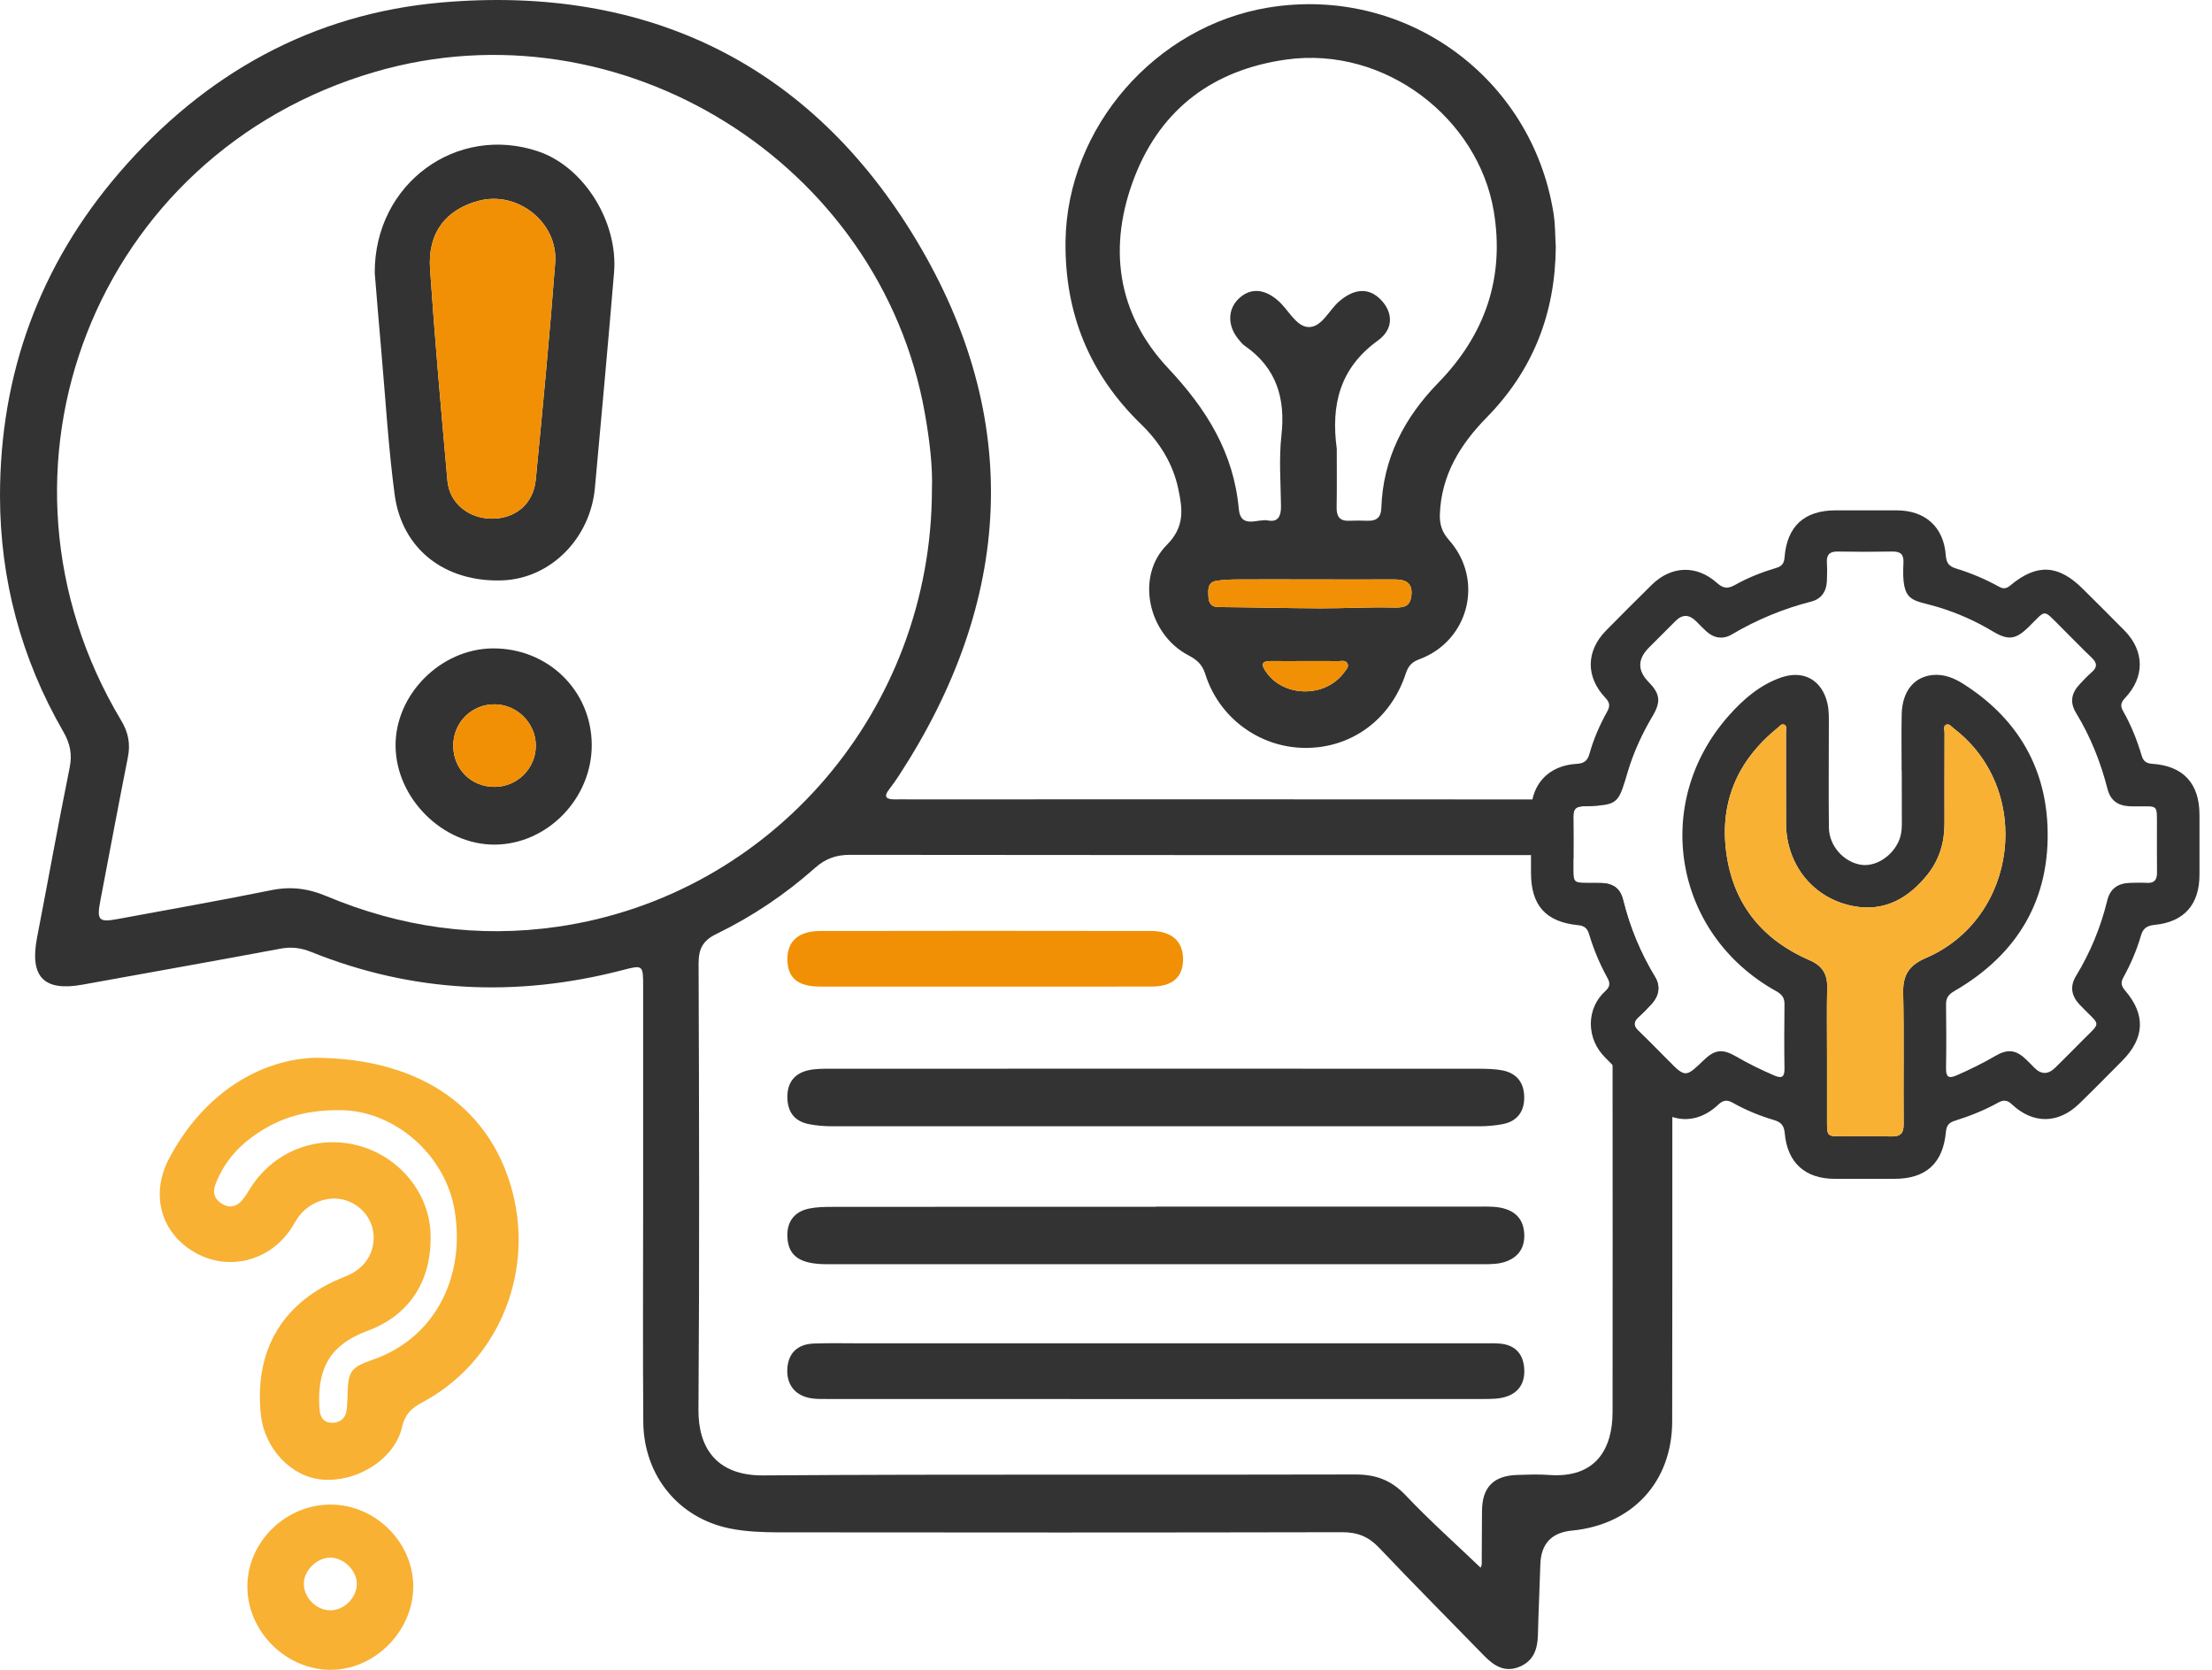 <svg xmlns="http://www.w3.org/2000/svg" width="159" height="120" viewBox="0 0 159 120" fill="none"><g clip-path="url(#clip0_2179_128)"><path d="M119.86 76.166C119.169 75.475 118.488 74.77 117.783 74.094C117.401 73.736 117.391 73.437 117.783 73.084C118.121 72.784 118.435 72.456 118.739 72.123C119.256 71.548 119.362 70.862 118.966 70.21C117.918 68.48 117.155 66.645 116.672 64.683C116.493 63.934 116.063 63.567 115.358 63.476C115.725 64.176 115.908 65.065 115.913 66.142C115.913 69.611 115.923 73.079 115.913 76.543C115.923 84.852 115.918 93.156 115.913 101.464C115.913 104.097 114.73 106.252 111.334 105.996C110.575 105.942 109.807 105.971 109.044 105.996C107.353 106.054 106.551 106.875 106.527 108.551C106.513 109.836 106.517 111.121 106.508 112.411C106.508 112.483 106.464 112.561 106.43 112.662C104.604 110.918 102.749 109.261 101.044 107.464C100.015 106.377 98.914 105.962 97.431 105.962C83.248 106.005 69.06 105.928 54.872 106.029C51.423 106.058 50.186 103.947 50.206 101.315C50.283 90.624 50.254 79.939 50.215 69.248C50.215 68.176 50.52 67.591 51.505 67.113C54.08 65.862 56.452 64.268 58.592 62.364C59.326 61.712 60.094 61.432 61.089 61.432C77.412 61.456 93.726 61.447 110.044 61.452H111.121C111.87 61.452 112.527 61.534 113.097 61.703C113.097 60.693 113.107 59.679 113.092 58.664C113.087 58.152 113.271 57.954 113.802 57.94C114.261 57.925 114.633 57.916 114.942 57.886C114.107 57.606 113.193 57.456 112.232 57.452H110.145C95.199 57.437 80.258 57.447 65.316 57.447C64.993 57.447 64.669 57.437 64.35 57.447C63.756 57.456 63.452 57.312 63.925 56.708C64.176 56.389 64.403 56.06 64.625 55.722C72.804 43.167 73.577 30.129 65.886 17.294C58.292 4.618 46.544 -1.097 31.786 0.174C22.458 0.971 14.7 5.309 8.584 12.4C2.845 19.057 0 26.878 0 35.641C0.005 41.641 1.522 47.331 4.541 52.563C5.029 53.404 5.208 54.191 5.005 55.176C4.183 59.229 3.454 63.302 2.667 67.359C2.116 70.195 3.14 71.268 5.937 70.76C10.676 69.896 15.425 69.065 20.159 68.176C20.956 68.026 21.637 68.118 22.376 68.413C29.67 71.345 37.124 71.688 44.708 69.727C46.225 69.335 46.23 69.316 46.23 70.944C46.23 76.132 46.23 81.316 46.23 86.499C46.23 91.726 46.201 96.953 46.24 102.179C46.269 106.029 48.761 109.102 52.481 109.846C53.611 110.073 54.795 110.116 55.959 110.121C69.466 110.136 82.972 110.14 96.479 110.111C97.576 110.111 98.368 110.425 99.122 111.218C101.614 113.846 104.17 116.406 106.691 119C107.416 119.739 108.208 120.227 109.261 119.763C110.242 119.338 110.522 118.502 110.546 117.502C110.585 115.817 110.672 114.131 110.72 112.445C110.759 110.954 111.514 110.137 112.986 109.995C117.329 109.58 120.193 106.503 120.198 102.141C120.208 94.851 120.213 87.562 120.208 80.272V76.509C120.101 76.412 119.985 76.296 119.855 76.166H119.86ZM40.095 66.596C34.342 67.432 28.796 66.635 23.463 64.398C22.144 63.843 20.893 63.688 19.492 63.973C15.83 64.717 12.154 65.36 8.483 66.041C7.091 66.302 6.942 66.142 7.217 64.707C7.874 61.278 8.512 57.843 9.193 54.418C9.386 53.452 9.222 52.631 8.715 51.785C-2.068 33.786 6.86 11.009 26.975 5.159C44.563 0.043 63.287 11.671 66.48 29.704C66.814 31.602 67.05 33.516 66.988 35.148C66.983 51.027 55.476 64.36 40.095 66.596Z" fill="#333333"></path><path d="M111.831 17.753C111.783 16.97 111.798 16.115 111.662 15.289C110.083 5.497 100.962 -1.058 91.185 0.541C83.016 1.879 76.702 9.203 76.591 17.328C76.524 22.526 78.316 26.898 82.035 30.501C83.364 31.791 84.316 33.327 84.697 35.139C84.997 36.564 85.19 37.839 83.866 39.167C81.606 41.438 82.533 45.573 85.407 47.085C86.006 47.399 86.412 47.727 86.634 48.433C87.615 51.583 90.528 53.713 93.774 53.747C97.107 53.785 99.943 51.732 101.03 48.452C101.209 47.911 101.431 47.597 102.006 47.385C105.595 46.061 106.701 41.67 104.155 38.81C103.653 38.245 103.474 37.684 103.498 36.965C103.6 34.129 104.967 31.931 106.88 29.984C110.194 26.603 111.793 22.521 111.831 17.753ZM96.624 48.312C95.291 50.153 92.291 50.138 91.011 48.293C90.653 47.785 90.634 47.496 91.373 47.505C92.214 47.515 93.059 47.505 93.904 47.505C94.668 47.505 95.431 47.501 96.194 47.51C96.421 47.51 96.711 47.418 96.851 47.674C96.987 47.93 96.76 48.119 96.624 48.312ZM101.45 42.805C101.349 43.699 100.764 43.67 100.044 43.66C98.329 43.621 96.615 43.723 94.895 43.718C92.455 43.708 90.016 43.646 87.576 43.626C87.035 43.621 86.881 43.303 86.861 42.863C86.837 42.38 86.789 41.839 87.451 41.737C87.963 41.66 88.489 41.646 89.011 41.641C90.736 41.631 92.46 41.641 94.185 41.641C96.194 41.641 98.199 41.651 100.204 41.641C101.006 41.636 101.561 41.853 101.45 42.805ZM103.378 27.516C100.938 30.018 99.407 32.95 99.291 36.511C99.267 37.182 98.948 37.443 98.31 37.424C97.871 37.409 97.426 37.404 96.987 37.424C96.301 37.457 96.069 37.119 96.078 36.472C96.103 35.066 96.088 33.656 96.088 32.25C95.663 29.124 96.286 26.463 99.044 24.472C100.209 23.632 100.122 22.424 99.247 21.53C98.392 20.656 97.344 20.724 96.257 21.661C95.513 22.303 94.996 23.559 94.025 23.502C93.156 23.444 92.62 22.279 91.905 21.637C90.89 20.724 89.847 20.666 89.016 21.487C88.224 22.265 88.233 23.453 89.05 24.415C89.175 24.569 89.306 24.733 89.465 24.844C91.755 26.429 92.412 28.617 92.108 31.313C91.924 32.979 92.059 34.685 92.079 36.37C92.088 37.037 91.905 37.549 91.146 37.404C90.407 37.255 89.18 38.042 89.045 36.573C88.678 32.525 86.726 29.4 83.977 26.472C80.248 22.506 79.62 17.666 81.572 12.671C83.485 7.787 87.243 5.009 92.455 4.28C99.595 3.285 106.266 8.541 107.373 15.183C108.17 19.96 106.749 24.057 103.378 27.516Z" fill="#333333"></path><path d="M96.624 48.312C95.291 50.153 92.291 50.138 91.011 48.293C90.653 47.785 90.634 47.496 91.373 47.505C92.214 47.515 93.059 47.505 93.904 47.505C94.668 47.505 95.431 47.501 96.194 47.51C96.421 47.51 96.711 47.418 96.851 47.674C96.986 47.93 96.759 48.119 96.624 48.312Z" fill="#F19004"></path><path d="M101.45 42.805C101.349 43.699 100.764 43.67 100.044 43.66C98.329 43.621 96.615 43.723 94.895 43.718C92.455 43.708 90.016 43.645 87.576 43.626C87.035 43.621 86.881 43.303 86.861 42.863C86.837 42.38 86.789 41.839 87.451 41.737C87.963 41.66 88.489 41.646 89.011 41.641C90.736 41.631 92.46 41.641 94.185 41.641C96.194 41.641 98.199 41.65 100.204 41.641C101.006 41.636 101.561 41.853 101.45 42.805Z" fill="#F19004"></path><path d="M36.858 85.731C35.351 79.808 30.443 76.04 22.617 76.016C18.83 76.147 14.719 78.417 12.164 83.238C10.802 85.803 11.541 88.528 13.903 89.948C16.299 91.388 19.313 90.692 20.907 88.32C21.13 87.987 21.308 87.62 21.559 87.315C22.39 86.301 23.787 85.885 24.922 86.281C26.086 86.692 26.854 87.74 26.859 88.929C26.859 90.214 26.12 91.228 24.796 91.745C20.371 93.469 18.25 96.962 18.753 101.677C19.009 104.087 20.912 106.116 23.115 106.324C25.646 106.561 28.366 104.865 28.897 102.566C29.105 101.667 29.54 101.213 30.308 100.807C35.689 97.962 38.38 91.726 36.858 85.731ZM26.864 97.687C25.197 98.266 25.023 98.508 24.98 100.29C24.97 100.609 24.965 100.933 24.931 101.252C24.864 101.923 24.443 102.276 23.801 102.242C23.163 102.203 22.989 101.74 22.956 101.141C22.791 98.242 23.806 96.609 26.41 95.643C29.458 94.518 31.076 92.006 30.946 88.615C30.834 85.721 28.709 83.132 25.801 82.34C22.845 81.538 19.801 82.678 18.101 85.224C17.859 85.591 17.647 85.987 17.357 86.31C16.961 86.745 16.449 86.832 15.941 86.504C15.449 86.19 15.251 85.731 15.473 85.151C15.995 83.76 16.883 82.624 18.067 81.75C19.787 80.48 21.714 79.745 24.477 79.784C28.255 79.789 32.028 82.905 32.69 87.045C33.467 91.928 31.134 96.194 26.864 97.687Z" fill="#F8B133"></path><path d="M23.787 108.126C20.516 108.112 17.758 110.831 17.782 114.053C17.801 117.232 20.511 119.956 23.695 120C26.888 120.048 29.699 117.251 29.704 114.024C29.709 110.846 26.994 108.136 23.787 108.126ZM23.743 115.725C22.724 115.725 21.816 114.792 21.84 113.773C21.864 112.836 22.796 111.937 23.743 111.937C24.69 111.937 25.622 112.836 25.646 113.778C25.671 114.792 24.758 115.725 23.743 115.725Z" fill="#F8B133"></path><path d="M38.709 10.888C32.859 8.893 26.912 13.168 26.936 19.613C27.081 21.352 27.24 23.352 27.419 25.352C27.719 28.747 27.917 32.158 28.366 35.535C28.893 39.486 31.999 41.858 36.119 41.708C39.549 41.578 42.423 38.728 42.762 35.066C43.235 29.912 43.704 24.757 44.138 19.603C44.447 15.937 41.965 11.995 38.709 10.888ZM39.907 18.893C39.511 24.091 39.013 29.284 38.511 34.472C38.341 36.221 37.042 37.288 35.322 37.274C33.665 37.254 32.303 36.148 32.163 34.554C31.709 29.477 31.255 24.405 30.912 19.323C30.738 16.719 32.047 15.048 34.433 14.424C37.211 13.695 40.129 15.999 39.907 18.893Z" fill="#333333"></path><path d="M39.907 18.893C39.511 24.091 39.013 29.284 38.511 34.472C38.342 36.221 37.042 37.288 35.322 37.274C33.665 37.255 32.303 36.148 32.163 34.554C31.709 29.477 31.255 24.405 30.912 19.323C30.738 16.719 32.047 15.048 34.434 14.425C37.211 13.695 40.129 15.999 39.907 18.893Z" fill="#F19004"></path><path d="M35.424 46.597C31.675 46.621 28.395 49.916 28.434 53.621C28.472 57.384 31.839 60.722 35.574 60.698C39.351 60.669 42.549 57.379 42.535 53.524C42.515 49.626 39.39 46.573 35.424 46.597ZM35.54 56.548C33.863 56.548 32.583 55.268 32.578 53.592C32.578 51.93 33.878 50.621 35.53 50.616C37.158 50.611 38.52 51.969 38.515 53.587C38.515 55.225 37.177 56.553 35.54 56.548Z" fill="#333333"></path><path d="M38.515 53.587C38.515 55.225 37.177 56.553 35.54 56.548C33.863 56.548 32.583 55.268 32.578 53.592C32.578 51.93 33.878 50.621 35.53 50.616C37.158 50.611 38.52 51.969 38.515 53.587Z" fill="#F19004"></path><path d="M83.084 86.711C90.842 86.711 98.595 86.711 106.353 86.711C106.996 86.711 107.638 86.682 108.261 86.895C109.136 87.194 109.537 87.837 109.566 88.721C109.595 89.615 109.199 90.272 108.358 90.619C107.831 90.837 107.261 90.851 106.696 90.851C90.943 90.851 75.19 90.851 59.437 90.851C57.52 90.851 56.689 90.276 56.602 88.962C56.524 87.856 57.056 87.083 58.143 86.856C58.684 86.74 59.258 86.731 59.819 86.731C67.577 86.721 75.33 86.726 83.088 86.726L83.084 86.711Z" fill="#333333"></path><path d="M109.561 78.915C109.551 79.924 109.025 80.586 108.02 80.784C107.474 80.886 106.909 80.939 106.348 80.939C90.837 80.944 75.326 80.944 59.809 80.939C59.254 80.939 58.684 80.891 58.138 80.784C57.07 80.572 56.587 79.862 56.597 78.799C56.602 77.765 57.143 77.127 58.118 76.91C58.621 76.799 59.157 76.804 59.679 76.804C67.471 76.799 75.268 76.799 83.064 76.799C90.861 76.799 98.576 76.799 106.334 76.804C106.894 76.808 107.464 76.818 108.01 76.924C109.068 77.137 109.575 77.857 109.561 78.915Z" fill="#333333"></path><path d="M83.214 96.537C91.011 96.537 98.803 96.537 106.6 96.537C107.001 96.537 107.406 96.523 107.802 96.556C108.827 96.638 109.44 97.209 109.551 98.223C109.662 99.252 109.266 100.063 108.228 100.382C107.74 100.532 107.199 100.537 106.682 100.537C90.933 100.547 75.18 100.542 59.432 100.537C59.031 100.537 58.621 100.547 58.23 100.474C57.104 100.262 56.51 99.45 56.597 98.31C56.679 97.233 57.331 96.595 58.5 96.552C59.626 96.508 60.751 96.537 61.877 96.537C68.987 96.537 76.098 96.537 83.209 96.537H83.214Z" fill="#333333"></path><path d="M70.784 70.9C66.847 70.9 62.91 70.905 58.973 70.9C57.36 70.9 56.63 70.297 56.597 68.992C56.568 67.664 57.374 66.905 58.969 66.905C66.886 66.891 74.799 66.891 82.716 66.905C84.243 66.905 85.035 67.659 85.04 68.93C85.04 70.195 84.301 70.886 82.837 70.896C78.818 70.91 74.799 70.9 70.784 70.9Z" fill="#F19004"></path><path d="M154.709 54.891C154.279 54.862 154.066 54.703 153.946 54.307C153.612 53.181 153.177 52.094 152.598 51.08C152.376 50.684 152.482 50.452 152.762 50.148C154.177 48.645 154.153 46.781 152.709 45.312C151.723 44.307 150.723 43.322 149.724 42.327C147.965 40.568 146.41 40.481 144.511 42.066C144.226 42.303 144.014 42.341 143.69 42.163C142.709 41.617 141.671 41.182 140.598 40.853C140.081 40.694 139.907 40.448 139.864 39.907C139.714 37.863 138.386 36.68 136.328 36.675C134.874 36.67 133.415 36.675 131.961 36.675C129.7 36.675 128.454 37.805 128.275 40.056C128.241 40.486 128.082 40.694 127.686 40.81C126.652 41.119 125.647 41.51 124.715 42.037C124.179 42.336 123.855 42.283 123.411 41.887C121.947 40.583 120.135 40.65 118.73 42.027C117.623 43.114 116.532 44.211 115.44 45.317C114 46.781 113.971 48.65 115.396 50.148C115.72 50.491 115.744 50.752 115.522 51.143C114.986 52.104 114.546 53.114 114.252 54.172C114.107 54.698 113.841 54.867 113.3 54.896C111.619 55.002 110.474 55.969 110.15 57.452C110.083 57.732 110.049 58.036 110.049 58.35C110.044 59.384 110.049 60.418 110.049 61.452V62.717C110.049 65.06 111.102 66.253 113.425 66.485C113.884 66.529 114.097 66.707 114.223 67.128C114.551 68.229 114.995 69.287 115.551 70.292C115.764 70.673 115.71 70.934 115.396 71.219C114.71 71.847 114.372 72.639 114.348 73.533C114.353 74.528 114.725 75.335 115.387 76.007C115.565 76.185 115.739 76.364 115.918 76.543C116.846 77.485 117.778 78.422 118.73 79.344C119.193 79.799 119.696 80.108 120.213 80.272C121.324 80.634 122.502 80.34 123.512 79.383C123.884 79.031 124.169 79.031 124.575 79.262C125.512 79.789 126.512 80.195 127.541 80.499C128.048 80.654 128.241 80.905 128.29 81.446C128.478 83.567 129.763 84.712 131.874 84.716C133.309 84.721 134.739 84.721 136.168 84.716C138.434 84.716 139.666 83.605 139.874 81.34C139.917 80.876 140.096 80.673 140.516 80.543C141.589 80.204 142.632 79.794 143.613 79.248C143.999 79.035 144.265 79.031 144.613 79.359C146.139 80.794 147.951 80.77 149.453 79.32C150.496 78.306 151.516 77.267 152.545 76.234C154.168 74.601 154.245 72.915 152.748 71.176C152.467 70.847 152.429 70.596 152.636 70.229C153.153 69.287 153.583 68.297 153.883 67.268C154.037 66.727 154.298 66.524 154.868 66.466C156.999 66.263 158.1 65.002 158.1 62.857C158.105 61.427 158.105 59.998 158.1 58.563C158.1 56.307 156.945 55.041 154.709 54.891ZM138.439 68.843C137.246 69.355 136.777 70.041 136.801 71.326C136.869 74.475 136.806 77.62 136.835 80.77C136.845 81.465 136.594 81.687 135.922 81.668C134.705 81.634 133.487 81.663 132.275 81.659C131.376 81.659 131.333 81.61 131.328 80.736V75.804C131.328 74.18 131.304 72.562 131.338 70.939C131.357 69.983 130.966 69.388 130.077 69.007C126.797 67.591 124.705 65.137 124.135 61.596C123.522 57.828 124.807 54.708 127.787 52.302C127.922 52.186 128.072 51.974 128.27 52.085C128.468 52.191 128.377 52.433 128.377 52.611C128.381 54.804 128.372 56.998 128.381 59.191C128.401 62.162 130.357 64.601 133.275 65.128C135.502 65.534 137.217 64.519 138.565 62.833C139.386 61.794 139.767 60.568 139.772 59.239C139.772 57.046 139.767 54.848 139.777 52.655C139.777 52.457 139.661 52.172 139.903 52.075C140.115 51.988 140.279 52.23 140.444 52.355C146.178 56.737 145.072 65.988 138.439 68.843ZM154.332 63.447C153.926 63.422 153.52 63.437 153.115 63.447C152.221 63.471 151.67 63.867 151.463 64.741C150.994 66.659 150.25 68.451 149.226 70.137C148.782 70.867 148.883 71.538 149.453 72.166C149.535 72.258 149.622 72.34 149.704 72.422C150.994 73.746 151.037 73.412 149.719 74.741C149.067 75.403 148.405 76.06 147.743 76.717C147.234 77.225 146.733 77.234 146.241 76.741C146.038 76.538 145.84 76.33 145.632 76.132C144.912 75.441 144.313 75.369 143.439 75.876C142.531 76.407 141.593 76.866 140.627 77.287C140.028 77.547 139.874 77.349 139.883 76.76C139.907 75.234 139.903 73.707 139.883 72.181C139.878 71.712 140.067 71.461 140.468 71.229C145.052 68.582 147.405 64.591 147.173 59.312C146.975 54.901 144.83 51.481 141.072 49.114C140.439 48.718 139.738 48.447 138.975 48.505C137.598 48.611 136.734 49.669 136.695 51.317C136.666 52.674 136.69 54.036 136.69 55.394H136.7C136.7 56.684 136.7 57.969 136.705 59.258C136.705 59.693 136.642 60.109 136.454 60.51C135.932 61.621 134.719 62.336 133.69 62.133C132.478 61.896 131.483 60.766 131.463 59.485C131.434 57.007 131.459 54.524 131.459 52.046C131.459 51.544 131.473 51.046 131.357 50.553C130.98 48.901 129.681 48.133 128.067 48.674C126.531 49.196 125.333 50.23 124.28 51.413C118.681 57.703 120.3 67.132 127.666 71.224C128.067 71.446 128.275 71.683 128.27 72.161C128.251 73.712 128.246 75.263 128.27 76.813C128.275 77.407 128.067 77.519 127.541 77.291C126.599 76.886 125.676 76.441 124.787 75.92C123.826 75.359 123.261 75.422 122.478 76.176C121.285 77.325 121.164 77.436 120.213 76.509C120.106 76.412 119.99 76.296 119.86 76.166C119.169 75.475 118.488 74.77 117.783 74.094C117.401 73.736 117.391 73.437 117.783 73.084C118.121 72.784 118.435 72.456 118.739 72.123C119.256 71.548 119.362 70.862 118.966 70.21C117.918 68.48 117.155 66.645 116.672 64.683C116.493 63.934 116.063 63.567 115.358 63.476C115.261 63.456 115.165 63.452 115.058 63.447C114.725 63.437 114.392 63.447 114.058 63.442C113.165 63.437 113.107 63.389 113.102 62.529V61.703C113.102 60.693 113.111 59.679 113.097 58.664C113.092 58.152 113.276 57.954 113.807 57.94C114.266 57.925 114.638 57.915 114.947 57.886C116.329 57.775 116.43 57.413 117 55.476C117.425 54.051 118.044 52.713 118.802 51.437C119.406 50.418 119.319 49.843 118.503 49.012C117.694 48.188 117.702 47.364 118.527 46.539L120.449 44.617C120.929 44.14 121.417 44.148 121.913 44.641C122.15 44.877 122.382 45.119 122.623 45.346C123.179 45.863 123.831 45.974 124.468 45.602C126.27 44.539 128.174 43.747 130.198 43.23C130.927 43.042 131.289 42.496 131.318 41.747C131.333 41.317 131.347 40.887 131.318 40.457C131.285 39.887 131.488 39.626 132.091 39.636C133.405 39.66 134.719 39.66 136.028 39.636C136.618 39.626 136.854 39.849 136.821 40.438C136.666 43.385 137.444 43.061 139.299 43.626C140.676 44.042 141.98 44.617 143.212 45.356C144.347 46.041 144.888 45.969 145.811 45.066C147.12 43.781 146.801 43.737 148.134 45.056C148.878 45.795 149.608 46.554 150.366 47.278C150.738 47.636 150.772 47.94 150.371 48.293C150.066 48.558 149.786 48.853 149.511 49.148C148.883 49.809 148.767 50.467 149.226 51.23C150.265 52.935 150.994 54.761 151.487 56.693C151.704 57.534 152.235 57.906 153.1 57.944C153.245 57.949 153.39 57.944 153.53 57.949C155.177 57.964 155.037 57.732 155.042 59.5C155.047 60.572 155.032 61.65 155.047 62.722C155.047 63.229 154.854 63.476 154.327 63.447H154.332Z" fill="#333333"></path><path d="M138.439 68.842C137.246 69.355 136.777 70.04 136.801 71.325C136.869 74.475 136.806 77.62 136.835 80.769C136.845 81.465 136.594 81.687 135.922 81.668C134.705 81.634 133.487 81.663 132.275 81.658C131.376 81.658 131.333 81.61 131.328 80.736V75.803C131.328 74.18 131.304 72.562 131.338 70.939C131.357 69.983 130.966 69.388 130.077 69.007C126.797 67.591 124.705 65.137 124.135 61.596C123.522 57.828 124.807 54.708 127.787 52.302C127.922 52.186 128.072 51.974 128.27 52.085C128.468 52.191 128.377 52.432 128.377 52.611C128.381 54.804 128.372 56.998 128.381 59.191C128.401 62.162 130.357 64.601 133.275 65.128C135.502 65.533 137.217 64.519 138.565 62.833C139.386 61.794 139.767 60.567 139.772 59.239C139.772 57.046 139.767 54.848 139.777 52.655C139.777 52.457 139.661 52.172 139.903 52.075C140.115 51.988 140.279 52.23 140.444 52.355C146.178 56.737 145.072 65.987 138.439 68.842Z" fill="#F8B133"></path></g><defs><clipPath id="clip0_2179_128"><rect width="158.105" height="120" fill="white"></rect></clipPath></defs></svg>